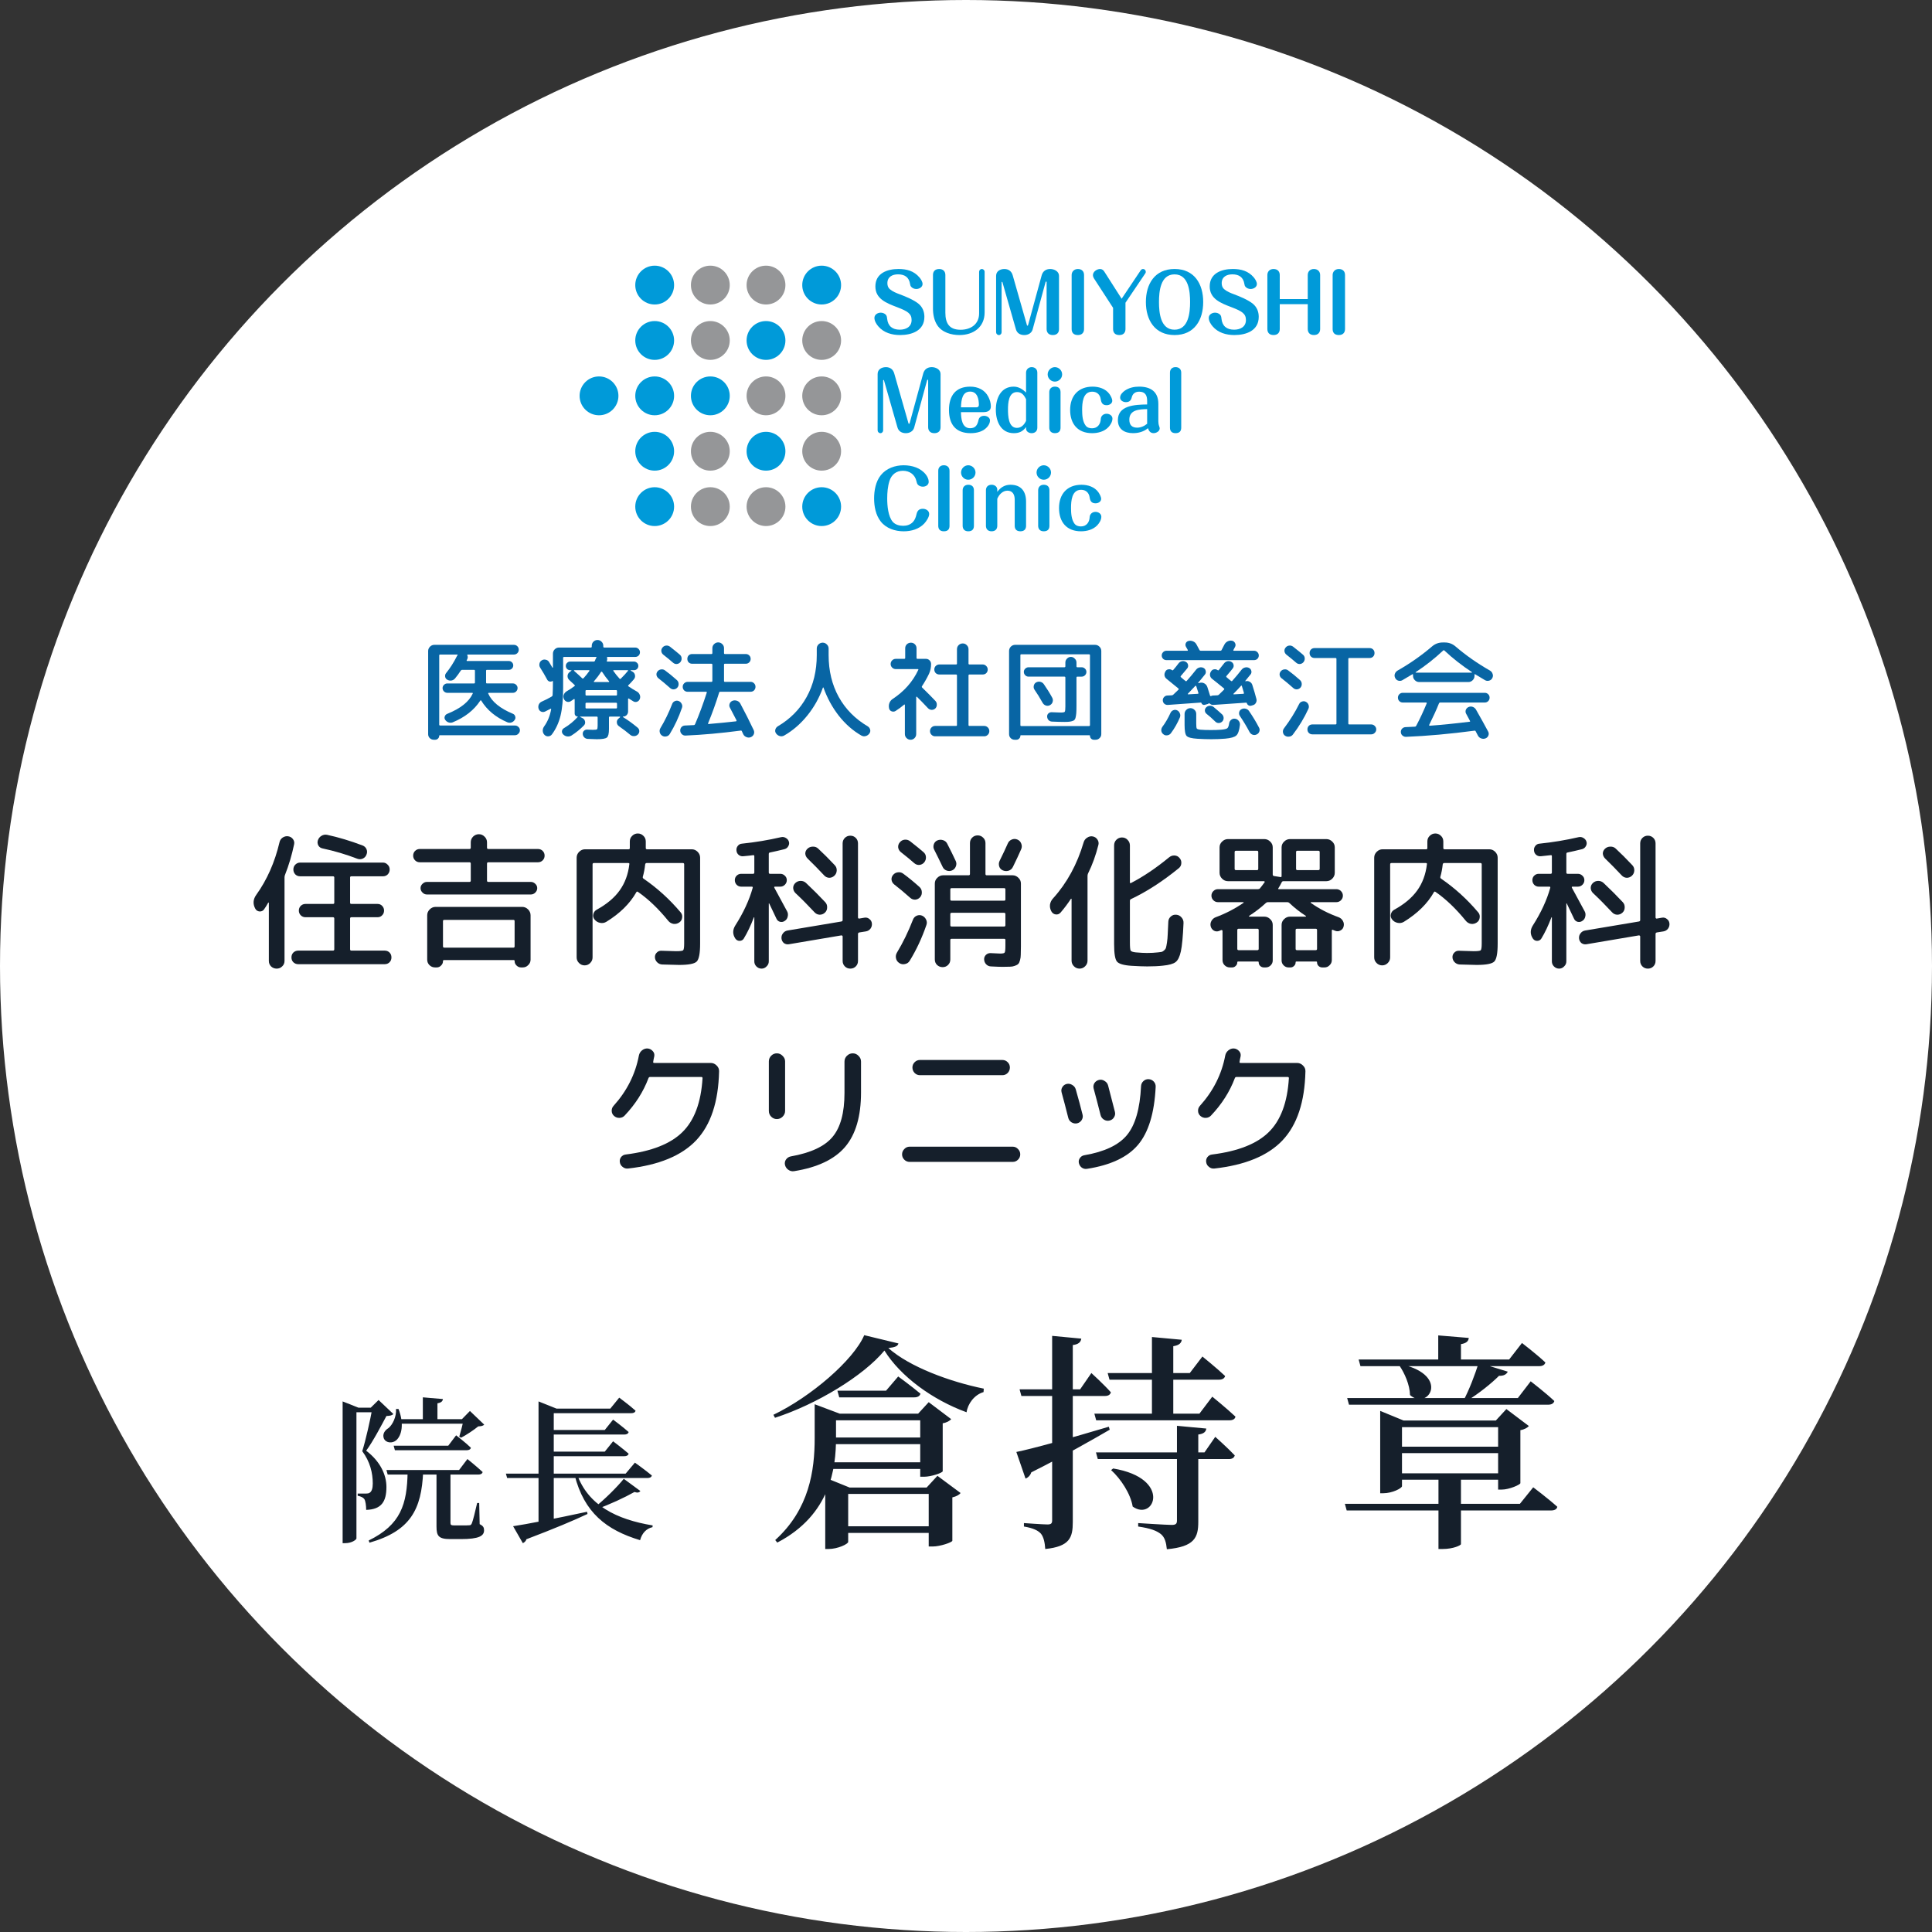 <?xml version="1.0" encoding="UTF-8"?><svg id="_レイヤー_1" xmlns="http://www.w3.org/2000/svg" width="160" height="160" xmlns:xlink="http://www.w3.org/1999/xlink" viewBox="0 0 160 160"><rect x="0" y="0" width="160" height="160" fill="#333333" stroke="none"/><defs><clipPath id="clippath"><rect x="48" y="22" width="63.389" height="22" fill="none" stroke-width="0"/></clipPath></defs><circle cx="80" cy="80" r="80" fill="#fff" stroke-width="0"/><g clip-path="url(#clippath)"><path d="M76.144,22.973c.126.152.259.364.259.549,0,.265-.285.411-.517.411-.159,0-.317-.06-.423-.179-.06-.067-.08-.139-.093-.226-.087-.57-.444-.808-1-.808-.47,0-.881.205-.881.735,0,.185.053.364.198.49.239.205.55.325.834.431.484.179,1.159.463,1.543.775.331.272.49.655.49,1.086,0,1.152-1.04,1.51-2.019,1.51-.675,0-1.344-.192-1.794-.715-.166-.192-.325-.45-.325-.708,0-.272.272-.431.523-.431.145,0,.298.053.41.159.093.092.106.219.12.344.066.616.443.907,1.046.907.51,0,.98-.232.98-.801,0-.523-.325-.728-1.192-1.06-.908-.344-1.808-.695-1.808-1.722,0-1.093.98-1.443,1.914-1.443.682,0,1.278.159,1.734.696h0Z" fill="#009ad9" stroke-width="0"/><path d="M78.291,25.899c0,.874.325,1.411,1.259,1.411.841,0,1.536-.457,1.536-1.358v-3.443c0-.126.099-.232.225-.232.125,0,.231.106.231.232v3.364c0,1.225-.933,1.874-2.085,1.874-.682,0-1.45-.219-1.841-.821-.258-.397-.351-.894-.351-1.364v-2.788c0-.272.145-.496.517-.496.311,0,.509.185.509.496v3.126h0Z" fill="#009ad9" stroke-width="0"/><path d="M85.034,26.886c.013.053.019.086.059.086.033,0,.047-.046.06-.093l1.113-4.072c.093-.344.351-.53.708-.53.331,0,.729.192.729.569v4.404c0,.272-.139.497-.517.497-.357,0-.51-.226-.51-.497v-3.873c0-.027-.007-.06-.039-.06-.033,0-.047.039-.053.066l-1.066,3.901c-.086.311-.384.464-.689.464-.337,0-.602-.152-.695-.477l-1.113-3.887c-.006-.02-.019-.046-.039-.046s-.033.014-.033.053v4.125c0,.126-.099.232-.225.232-.125,0-.231-.106-.231-.232v-4.669c0-.39.337-.569.688-.569s.597.192.689.53l1.166,4.079h-.002Z" fill="#009ad9" stroke-width="0"/><path d="M89.776,27.25c0,.285-.165.497-.51.497-.384,0-.517-.226-.517-.497v-4.476c0-.258.186-.496.517-.496.311,0,.51.185.51.496v4.476h0Z" fill="#009ad9" stroke-width="0"/><path d="M90.625,23.099c-.06-.092-.113-.205-.113-.318,0-.285.331-.503.589-.503.166,0,.279.092.364.232l1.424,2.231,1.576-2.351c.046-.067.113-.113.199-.113.126,0,.225.106.225.232,0,.039-.007.079-.033.119l-1.649,2.443v2.179c0,.258-.132.497-.51.497s-.516-.226-.516-.497v-1.755l-1.556-2.397h0Z" fill="#009ad9" stroke-width="0"/><path d="M99.644,25.012c0,1.503-.741,2.735-2.37,2.735s-2.377-1.232-2.377-2.735.742-2.735,2.377-2.735,2.37,1.232,2.37,2.735ZM97.267,22.722c-1.165,0-1.285,1.417-1.285,2.291s.12,2.291,1.285,2.291,1.291-1.41,1.291-2.291-.119-2.291-1.291-2.291Z" fill="#009ad9" stroke-width="0"/><path d="M103.831,22.973c.126.152.258.364.258.549,0,.265-.285.411-.516.411-.159,0-.318-.06-.424-.179-.06-.067-.08-.139-.093-.226-.086-.57-.443-.808-.999-.808-.47,0-.881.205-.881.735,0,.185.053.364.199.49.238.205.549.325.834.431.484.179,1.159.463,1.543.775.331.272.491.655.491,1.086,0,1.152-1.04,1.51-2.02,1.51-.675,0-1.344-.192-1.794-.715-.166-.192-.325-.45-.325-.708,0-.272.272-.431.523-.431.145,0,.298.053.411.159.093.092.106.219.119.344.066.616.443.907,1.046.907.51,0,.98-.232.98-.801,0-.523-.324-.728-1.192-1.06-.907-.344-1.808-.695-1.808-1.722,0-1.093.98-1.443,1.914-1.443.682,0,1.278.159,1.735.696h-.001Z" fill="#009ad9" stroke-width="0"/><path d="M108.302,24.767v-1.993c0-.272.179-.496.51-.496s.517.225.517.496v4.476c0,.272-.159.496-.517.496s-.51-.225-.51-.496v-2.059h-2.318v2.059c0,.272-.152.496-.516.496s-.51-.219-.51-.496v-4.476c0-.272.179-.496.51-.496.357,0,.516.225.516.496v1.993h2.318Z" fill="#009ad9" stroke-width="0"/><path d="M111.389,27.25c0,.285-.165.497-.51.497-.384,0-.516-.226-.516-.497v-4.476c0-.258.185-.496.516-.496.311,0,.51.185.51.496v4.476h0Z" fill="#009ad9" stroke-width="0"/><path d="M75.224,35.013c.014.053.02.086.06.086.033,0,.046-.046.06-.093l1.112-4.072c.093-.344.351-.53.709-.53.331,0,.728.192.728.569v4.404c0,.272-.14.497-.517.497-.357,0-.51-.226-.51-.497v-3.874c0-.026-.006-.06-.039-.06s-.046.039-.053.066l-1.066,3.901c-.086.311-.384.464-.689.464-.337,0-.602-.152-.695-.477l-1.113-3.887c-.007-.02-.02-.046-.039-.046-.02,0-.034.014-.034.053v4.125c0,.126-.099.232-.225.232s-.232-.106-.232-.232v-4.668c0-.39.338-.569.689-.569s.596.192.689.53l1.165,4.079h0Z" fill="#009ad9" stroke-width="0"/><path d="M80.344,35.463c.444,0,.603-.265.689-.669.053-.245.225-.357.47-.357.225,0,.484.139.484.384,0,.179-.087.351-.193.49-.337.431-.893.563-1.41.563-1.238,0-1.794-.735-1.794-1.92s.556-1.934,1.761-1.934c.629,0,1.199.258,1.496.835.126.245.212.523.212.801,0,.384-.305.477-.629.477h-1.848c.014.516.073,1.331.762,1.331v-.002ZM80.86,33.734c.133,0,.206-.073.206-.198,0-.483-.119-1.106-.722-1.106-.642,0-.735.649-.761,1.304h1.278,0Z" fill="#009ad9" stroke-width="0"/><path d="M84.974,30.861c0-.245.185-.457.463-.457s.47.179.47.457v4.556c0,.304-.212.457-.47.457-.218,0-.463-.132-.463-.378v-.132c-.265.364-.563.51-1.013.51-1.093,0-1.49-1-1.49-1.94s.411-1.914,1.476-1.914c.411,0,.742.212,1.026.49v-1.649h0ZM84.219,32.47c-.695,0-.742.92-.742,1.43s.027,1.536.736,1.536c.377,0,.609-.265.761-.583v-1.788c-.159-.331-.351-.596-.755-.596Z" fill="#009ad9" stroke-width="0"/><path d="M87.962,31.007c0,.325-.272.596-.602.596s-.597-.272-.597-.596.272-.603.597-.603.602.272.602.603ZM87.83,35.416c0,.251-.113.457-.47.457-.318,0-.464-.199-.464-.457v-2.94c0-.258.166-.457.464-.457s.47.159.47.457v2.94Z" fill="#009ad9" stroke-width="0"/><path d="M92.127,34.669c0,.258-.159.517-.331.702-.344.364-.86.503-1.351.503-1.198,0-1.821-.775-1.821-1.927s.669-1.927,1.861-1.927c.523,0,1.079.172,1.397.616.106.152.232.391.232.549,0,.238-.245.371-.456.371-.272,0-.444-.106-.497-.483-.053-.384-.305-.636-.708-.636-.782,0-.835.934-.835,1.517,0,.417.033.947.285,1.284.126.172.324.232.536.232.457,0,.702-.344.722-.768.013-.251.212-.437.484-.437.231,0,.483.146.483.404h0Z" fill="#009ad9" stroke-width="0"/><path d="M95.002,33.212c0-.463-.152-.775-.662-.775-.324,0-.543.166-.616.477-.073.311-.258.39-.49.39-.212,0-.47-.132-.47-.378s.212-.45.39-.576c.345-.238.762-.331,1.179-.331.953,0,1.596.411,1.596,1.43v1.437c0,.139.019.272.066.404.04.113.047.152.047.185,0,.245-.292.397-.504.397-.271,0-.397-.185-.47-.411-.344.291-.788.411-1.238.411-.695,0-1.252-.318-1.252-1.079,0-1.205,1.365-1.284,2.424-1.298v-.285ZM95.002,33.881c-.629.013-1.476.039-1.476.874,0,.424.205.662.648.662.299,0,.603-.132.828-.325v-1.212Z" fill="#009ad9" stroke-width="0"/><path d="M97.824,35.416c0,.258-.113.457-.47.457-.337,0-.463-.199-.463-.457v-4.556c0-.298.199-.457.463-.457.285,0,.47.173.47.457v4.556Z" fill="#009ad9" stroke-width="0"/><path d="M76.952,42.563c0,.258-.238.609-.41.795-.438.464-1.079.643-1.702.643-.709,0-1.45-.238-1.901-.814-.417-.53-.549-1.252-.549-1.907s.132-1.397.549-1.92c.457-.576,1.186-.828,1.894-.828s1.411.219,1.841.768c.132.173.238.384.238.602,0,.258-.245.403-.484.403-.158,0-.33-.06-.43-.185-.046-.06-.08-.166-.099-.258-.119-.556-.563-.874-1.12-.874s-.953.318-1.119.848c-.146.47-.185.966-.185,1.457,0,.576.072,1.477.463,1.927.212.238.556.325.861.325s.596-.093.808-.318c.159-.173.239-.397.292-.629.066-.298.205-.463.529-.463.246,0,.523.152.523.431h.001Z" fill="#009ad9" stroke-width="0"/><path d="M78.635,43.543c0,.258-.112.457-.47.457-.337,0-.463-.199-.463-.457v-4.556c0-.298.199-.457.463-.457.285,0,.47.173.47.457v4.556Z" fill="#009ad9" stroke-width="0"/><path d="M80.788,39.133c0,.325-.271.596-.602.596s-.596-.272-.596-.596.271-.602.596-.602.602.272.602.602ZM80.656,43.543c0,.251-.113.457-.47.457-.318,0-.463-.199-.463-.457v-2.94c0-.258.165-.457.463-.457s.47.159.47.457v2.94Z" fill="#009ad9" stroke-width="0"/><path d="M83.689,40.146c.881,0,1.285.556,1.285,1.39v2.006c0,.258-.126.457-.47.457s-.47-.199-.47-.457v-2.172c0-.397-.166-.735-.602-.735-.398,0-.703.331-.841.675v2.232c0,.285-.173.457-.47.457s-.47-.173-.47-.457v-2.947c0-.258.165-.45.47-.45.245,0,.47.152.47.411v.179c.278-.378.629-.59,1.099-.59h0Z" fill="#009ad9" stroke-width="0"/><path d="M87.041,39.133c0,.325-.271.596-.602.596s-.596-.272-.596-.596.271-.602.596-.602.602.272.602.602ZM86.909,43.543c0,.251-.113.457-.47.457-.318,0-.463-.199-.463-.457v-2.94c0-.258.165-.457.463-.457s.47.159.47.457v2.94Z" fill="#009ad9" stroke-width="0"/><path d="M91.207,42.795c0,.258-.159.517-.331.702-.345.364-.861.503-1.351.503-1.199,0-1.821-.775-1.821-1.927s.668-1.927,1.861-1.927c.523,0,1.079.172,1.397.616.106.152.232.39.232.549,0,.238-.245.371-.457.371-.271,0-.443-.106-.496-.483-.053-.384-.305-.636-.709-.636-.781,0-.834.934-.834,1.517,0,.417.032.947.284,1.284.127.172.325.232.537.232.457,0,.702-.344.722-.768.013-.251.212-.437.483-.437.232,0,.484.146.484.404h0Z" fill="#009ad9" stroke-width="0"/><path d="M68.047,25.217c.888,0,1.608-.72,1.608-1.608s-.72-1.608-1.608-1.608-1.608.72-1.608,1.608.72,1.608,1.608,1.608Z" fill="#009ad9" stroke-width="0"/><path d="M68.047,29.804c.888,0,1.608-.72,1.608-1.608s-.72-1.608-1.608-1.608-1.608.72-1.608,1.608.72,1.608,1.608,1.608Z" fill="#959698" stroke-width="0"/><path d="M68.047,34.391c.888,0,1.608-.72,1.608-1.608s-.72-1.608-1.608-1.608-1.608.72-1.608,1.608.72,1.608,1.608,1.608Z" fill="#959698" stroke-width="0"/><path d="M68.047,38.977c.888,0,1.608-.72,1.608-1.608s-.72-1.608-1.608-1.608-1.608.72-1.608,1.608.72,1.608,1.608,1.608Z" fill="#959698" stroke-width="0"/><path d="M68.047,43.565c.888,0,1.608-.72,1.608-1.608s-.72-1.608-1.608-1.608-1.608.72-1.608,1.608.72,1.608,1.608,1.608Z" fill="#009ad9" stroke-width="0"/><path d="M63.437,25.217c.888,0,1.608-.72,1.608-1.608s-.72-1.608-1.608-1.608-1.608.72-1.608,1.608.72,1.608,1.608,1.608Z" fill="#959698" stroke-width="0"/><path d="M63.437,29.804c.888,0,1.608-.72,1.608-1.608s-.72-1.608-1.608-1.608-1.608.72-1.608,1.608.72,1.608,1.608,1.608Z" fill="#009ad9" stroke-width="0"/><path d="M63.437,34.391c.888,0,1.608-.72,1.608-1.608s-.72-1.608-1.608-1.608-1.608.72-1.608,1.608.72,1.608,1.608,1.608Z" fill="#959698" stroke-width="0"/><path d="M63.437,38.977c.888,0,1.608-.72,1.608-1.608s-.72-1.608-1.608-1.608-1.608.72-1.608,1.608.72,1.608,1.608,1.608Z" fill="#009ad9" stroke-width="0"/><path d="M63.437,43.565c.888,0,1.608-.72,1.608-1.608s-.72-1.608-1.608-1.608-1.608.72-1.608,1.608.72,1.608,1.608,1.608Z" fill="#959698" stroke-width="0"/><path d="M58.827,25.217c.888,0,1.608-.72,1.608-1.608s-.72-1.608-1.608-1.608-1.608.72-1.608,1.608.72,1.608,1.608,1.608Z" fill="#959698" stroke-width="0"/><path d="M58.827,29.804c.888,0,1.608-.72,1.608-1.608s-.72-1.608-1.608-1.608-1.608.72-1.608,1.608.72,1.608,1.608,1.608Z" fill="#959698" stroke-width="0"/><path d="M58.827,34.391c.888,0,1.608-.72,1.608-1.608s-.72-1.608-1.608-1.608-1.608.72-1.608,1.608.72,1.608,1.608,1.608Z" fill="#009ad9" stroke-width="0"/><path d="M58.827,38.977c.888,0,1.608-.72,1.608-1.608s-.72-1.608-1.608-1.608-1.608.72-1.608,1.608.72,1.608,1.608,1.608Z" fill="#959698" stroke-width="0"/><path d="M58.827,43.565c.888,0,1.608-.72,1.608-1.608s-.72-1.608-1.608-1.608-1.608.72-1.608,1.608.72,1.608,1.608,1.608Z" fill="#959698" stroke-width="0"/><path d="M54.218,25.217c.888,0,1.608-.72,1.608-1.608s-.72-1.608-1.608-1.608-1.608.72-1.608,1.608.72,1.608,1.608,1.608Z" fill="#009ad9" stroke-width="0"/><path d="M54.218,29.804c.888,0,1.608-.72,1.608-1.608s-.72-1.608-1.608-1.608-1.608.72-1.608,1.608.72,1.608,1.608,1.608Z" fill="#009ad9" stroke-width="0"/><path d="M54.218,34.391c.888,0,1.608-.72,1.608-1.608s-.72-1.608-1.608-1.608-1.608.72-1.608,1.608.72,1.608,1.608,1.608Z" fill="#009ad9" stroke-width="0"/><path d="M54.218,38.977c.888,0,1.608-.72,1.608-1.608s-.72-1.608-1.608-1.608-1.608.72-1.608,1.608.72,1.608,1.608,1.608Z" fill="#009ad9" stroke-width="0"/><path d="M54.218,43.565c.888,0,1.608-.72,1.608-1.608s-.72-1.608-1.608-1.608-1.608.72-1.608,1.608.72,1.608,1.608,1.608Z" fill="#009ad9" stroke-width="0"/><path d="M49.608,34.391c.888,0,1.608-.72,1.608-1.608s-.72-1.608-1.608-1.608-1.608.72-1.608,1.608.72,1.608,1.608,1.608Z" fill="#009ad9" stroke-width="0"/></g><path d="M119.165,58.261c-.191.482-.459,1.072-.804,1.769-.012.012-.012.027,0,.045.012.018.027.027.045.027.988-.072,2.084-.182,3.287-.33.053,0,.068-.024.044-.071-.023-.042-.071-.131-.142-.268-.072-.137-.128-.241-.17-.313-.06-.101-.072-.209-.036-.322.042-.113.116-.193.223-.241.12-.054.236-.059.349-.018.119.042.211.119.277.232.417.732.75,1.334,1,1.804.06.107.069.217.027.33-.042.113-.119.193-.232.241-.113.048-.233.051-.358.009s-.217-.119-.277-.232c-.083-.155-.145-.274-.187-.357-.024-.048-.06-.065-.107-.054-2.019.268-3.904.438-5.654.509-.114.006-.215-.03-.304-.107-.084-.071-.128-.164-.134-.277-.006-.113.027-.208.098-.286.078-.083.173-.128.286-.134.345-.012.604-.024.777-.036.048,0,.086-.027.116-.08.322-.613.611-1.233.867-1.858.006-.018.003-.033-.009-.045-.012-.012-.027-.018-.045-.018h-1.929c-.113,0-.209-.039-.286-.116-.078-.077-.116-.173-.116-.286s.038-.208.116-.286c.077-.077.173-.116.286-.116h6.788c.113,0,.209.039.286.116.077.077.116.173.116.286s-.039.208-.116.286c-.077.077-.173.116-.286.116h-3.698c-.041,0-.074.027-.098.08ZM116.137,56.332c-.107.06-.22.071-.339.036-.114-.036-.197-.107-.251-.214-.059-.113-.071-.226-.035-.339.041-.119.116-.211.223-.277,1.036-.59,1.989-1.257,2.858-2.001.256-.22.551-.33.885-.33h.178c.334,0,.629.11.885.33.851.732,1.804,1.399,2.858,2.001.107.065.179.158.214.277.042.113.033.226-.027.339-.053.107-.139.179-.259.214-.119.036-.232.024-.339-.036-.369-.214-.643-.378-.822-.491-.035-.024-.053-.012-.053.036v.098c0,.137-.051.256-.152.357-.101.101-.221.152-.357.152h-4.074c-.137,0-.256-.051-.357-.152-.101-.101-.152-.22-.152-.357v-.098c0-.048-.024-.057-.071-.027-.131.083-.402.244-.813.482ZM117.245,55.662c-.006.006-.009.015-.009.027,0,.012.006.018.017.018h4.627c.012,0,.018-.006.018-.018.006-.012.006-.021,0-.027-.833-.548-1.593-1.143-2.277-1.786-.036-.036-.072-.036-.108,0-.696.655-1.453,1.251-2.268,1.786Z" fill="#0865a4" stroke-width="0"/><path d="M106.534,54.215c-.089-.072-.142-.164-.16-.277-.012-.119.021-.223.098-.313.077-.095.176-.149.295-.161.119-.012.226.018.321.089.387.304.658.524.813.661.095.077.146.179.152.304.006.119-.03.226-.107.322-.078.089-.176.14-.295.152-.113.006-.214-.03-.304-.107-.208-.185-.479-.408-.813-.67ZM106.133,56.171c-.09-.072-.143-.164-.161-.277-.012-.113.021-.214.098-.304.077-.089.173-.14.286-.152.119-.018.226.009.321.08.31.226.635.491.974.795.095.083.146.185.152.304.012.119-.021.226-.098.321-.078.089-.176.14-.295.152-.113.006-.215-.03-.304-.107-.375-.333-.7-.604-.973-.813ZM107.588,58.306c.048-.101.126-.17.233-.205.113-.042.22-.036.321.018.107.054.182.137.224.25.041.113.038.223-.009.331-.34.744-.769,1.456-1.287,2.135-.077.101-.181.158-.312.17-.125.018-.238-.009-.34-.08-.095-.065-.151-.158-.169-.277-.018-.119.009-.226.08-.322.506-.673.926-1.346,1.259-2.019ZM113.555,59.994c.119,0,.218.042.295.125.083.077.125.173.125.286s-.042.208-.125.286c-.077.083-.176.125-.295.125h-4.868c-.119,0-.217-.039-.295-.116-.077-.077-.116-.176-.116-.295s.039-.217.116-.295c.078-.077.176-.116.295-.116h1.912c.053,0,.08-.027.08-.08v-5.341c0-.054-.027-.08-.08-.08h-1.733c-.119,0-.218-.039-.295-.116s-.116-.176-.116-.295.039-.217.116-.295c.077-.077.176-.116.295-.116h4.555c.119,0,.218.039.295.116.077.077.116.176.116.295s-.039.217-.116.295-.176.116-.295.116h-1.688c-.048,0-.071.027-.071.08v5.341c0,.054.023.08.071.08h1.822Z" fill="#0865a4" stroke-width="0"/><path d="M98.326,53.894c.017,0,.029-.006.035-.018.012-.018.015-.033.009-.045-.03-.06-.08-.149-.152-.268-.053-.095-.059-.194-.017-.295.047-.101.125-.164.232-.188.131-.03.256-.018.375.036.119.048.211.131.277.25.077.137.161.292.25.465.024.042.059.062.107.062h1.617c.053,0,.089-.021.107-.062.107-.202.185-.351.232-.447.06-.119.149-.208.268-.268.119-.06.241-.077.366-.054.114.024.197.089.251.196.053.107.053.211,0,.313-.06.107-.105.191-.134.25-.024.048-.009.071.044.071h1.662c.107,0,.199.039.277.116.077.077.116.17.116.277s-.039.2-.116.277c-.078.072-.17.107-.277.107h-7.253c-.108,0-.2-.036-.277-.107-.078-.077-.116-.17-.116-.277s.038-.199.116-.277c.077-.077.169-.116.277-.116h1.724ZM96.709,58.378c-.107.006-.203-.027-.286-.098-.077-.072-.119-.161-.125-.268-.006-.107.027-.199.098-.277.072-.083.161-.128.268-.134l.375-.018c.048,0,.093-.021.134-.062.238-.226.381-.363.429-.411.024-.03.018-.062-.018-.098-.518-.429-.839-.691-.965-.786-.095-.071-.154-.164-.178-.277-.018-.119.006-.229.071-.331l.009-.027c.06-.095.143-.149.25-.161.108-.018.206.006.295.071.036.024.066.021.089-.009.161-.185.31-.369.447-.554.071-.095.164-.155.277-.179.119-.024.229-.006.33.054.096.054.155.134.179.241s.003.205-.062.295c-.072.095-.248.304-.527.625-.036.048-.036.083,0,.107.047.042.113.098.196.17.089.065.149.113.179.143.041.036.08.03.116-.018.256-.286.512-.592.768-.92.077-.095.173-.155.286-.179.119-.03.232-.015.339.045.096.054.152.137.17.25.024.107.003.202-.063.286-.256.322-.443.548-.562.679-.006.018,0,.03.018.036l.089-.018c.137-.042.268-.03.393.036.125.065.211.167.259.304.036.107.11.342.223.706.012.048.045.06.099.036.059-.024.104-.036.134-.036l.375-.018c.047,0,.092-.021.134-.062.19-.179.33-.316.419-.411.03-.03.027-.062-.008-.098-.417-.345-.742-.607-.974-.786-.095-.071-.155-.164-.179-.277-.018-.119.006-.229.072-.331l.018-.027c.059-.095.143-.149.25-.161.107-.018.205.006.294.071.036.024.066.021.09-.009.101-.119.247-.304.437-.554.072-.095.164-.155.277-.179.119-.024.23-.006.331.054.095.054.155.134.179.241.023.107.002.205-.063.295-.107.143-.28.351-.518.625-.036.048-.036.083,0,.107.048.042.113.098.196.17.09.065.149.113.179.143.042.03.077.024.107-.018.256-.286.512-.592.768-.92.078-.095.173-.155.286-.179.119-.03.233-.015.34.045.095.054.155.134.178.241.024.107.003.202-.062.286-.191.238-.337.417-.438.536-.006.006-.006.015,0,.027.006.006.012.009.018.009.119-.036.232-.024.339.036.114.06.188.149.224.268.137.429.25.816.339,1.161.03.113.015.22-.044.322-.054.101-.14.167-.26.197l-.125.036c-.077.024-.151.015-.223-.027-.071-.042-.119-.104-.143-.188-.006-.024-.024-.036-.053-.036l-2.716.188c-.113.006-.211-.03-.295-.107-.029-.03-.065-.033-.107-.009-.036.03-.074.048-.116.054l-.196.054c-.06.018-.117.012-.17-.018-.054-.03-.089-.074-.107-.134-.012-.024-.024-.036-.036-.036l-2.751.197ZM102.158,57.449c-.012.006-.015.018-.009.036.006.012.014.018.026.018l.786-.045c.048,0,.066-.027.054-.08-.024-.077-.057-.188-.098-.331-.042-.143-.066-.22-.072-.232-.012-.048-.035-.054-.071-.018-.173.197-.378.414-.616.652ZM98.379,57.449c-.012.006-.015.018-.009.036.006.012.015.018.027.018l.795-.045c.048,0,.065-.027.054-.08-.102-.316-.161-.5-.179-.554-.006-.018-.018-.027-.036-.027-.018-.006-.033-.003-.044.009-.131.143-.334.357-.608.643ZM96.959,60.736c-.078.095-.179.149-.304.161-.119.018-.226-.015-.321-.098-.096-.077-.149-.176-.161-.295-.006-.119.027-.226.098-.322.238-.316.462-.7.67-1.152.048-.101.125-.173.232-.214.107-.042.212-.039.313.009.107.054.182.137.223.25.048.107.051.217.009.33-.202.482-.455.926-.759,1.331ZM99.174,61.182c-.482-.03-.783-.107-.902-.232-.113-.119-.17-.423-.17-.911v-.911c0-.137.048-.25.143-.339.095-.095.209-.143.34-.143s.244.048.339.143c.095.089.143.202.143.339v.786c0,.232.015.372.045.42.035.048.14.08.312.098.215.018.497.027.849.027.327,0,.61-.009.848-.027.268-.024.438-.063.51-.116.077-.054.131-.19.16-.411.018-.119.075-.217.17-.295.095-.077.202-.107.322-.089.125.018.226.077.303.179.078.095.11.208.099.339-.054.459-.155.75-.304.875-.143.131-.45.217-.92.259-.357.03-.739.045-1.144.045-.357,0-.738-.012-1.143-.036ZM99.889,58.583c.083-.083.184-.128.303-.134.12-.006.227.03.322.107.292.244.527.45.706.616.077.083.116.182.116.295s-.039.208-.116.286c-.078.077-.173.119-.286.125-.113,0-.209-.039-.286-.116-.274-.268-.515-.482-.724-.643-.083-.065-.131-.152-.142-.259-.006-.107.029-.2.107-.277ZM103.435,58.878c.309.447.586.905.831,1.376.059.107.068.217.026.33-.041.113-.116.194-.223.241-.113.054-.226.06-.339.018-.108-.042-.191-.116-.25-.223-.239-.452-.504-.893-.795-1.322-.066-.095-.087-.199-.063-.313.024-.113.086-.196.188-.25.107-.06.22-.074.339-.045.119.024.214.086.286.188Z" fill="#0865a4" stroke-width="0"/><path d="M84.031,61.263c-.131,0-.241-.045-.33-.134-.09-.089-.134-.199-.134-.33v-6.887c0-.137.047-.256.142-.357.102-.101.221-.152.358-.152h6.628c.136,0,.256.051.357.152.101.101.152.22.152.357v6.887c0,.131-.048.241-.143.33-.09.089-.2.134-.331.134h-.143c-.089,0-.166-.033-.232-.098-.059-.066-.089-.143-.089-.232,0-.03-.018-.045-.054-.045h-5.663c-.03,0-.045.015-.045.045,0,.089-.032.167-.098.232-.065.065-.143.098-.232.098h-.143ZM84.504,54.26v5.788c0,.054.024.08.072.08h5.609c.054,0,.081-.027.081-.08v-5.788c0-.048-.027-.072-.081-.072h-5.609c-.048,0-.072.024-.072.072ZM85.183,56.037c-.107,0-.199-.039-.277-.116-.077-.077-.116-.17-.116-.277s.039-.197.116-.268c.078-.077.17-.116.277-.116h2.966c.053,0,.08-.027.08-.08v-.313c0-.125.045-.232.134-.322.09-.095.197-.143.322-.143s.232.048.321.143c.096.089.143.197.143.322v.313c0,.054.024.08.072.08h.357c.107,0,.199.039.277.116.077.071.116.161.116.268s-.039.2-.116.277c-.078.077-.17.116-.277.116h-.357c-.048,0-.072.027-.072.08v2.34c0,.268-.006.473-.018.616-.012.137-.032.262-.062.375-.03.113-.087.19-.17.232-.083.036-.176.062-.277.08s-.253.027-.455.027c-.268,0-.617-.009-1.045-.027-.114-.006-.209-.048-.286-.125-.072-.077-.11-.173-.116-.286-.006-.107.029-.197.107-.268.077-.071.17-.104.277-.098.315.018.557.027.723.027.203,0,.319-.021.349-.062.035-.042.053-.185.053-.429v-2.403c0-.054-.027-.08-.08-.08h-2.966ZM86.961,58.395c-.107.06-.221.071-.34.036-.113-.036-.202-.107-.268-.214-.232-.417-.458-.783-.678-1.099-.066-.095-.087-.202-.063-.322.024-.125.086-.217.188-.277.113-.065.232-.083.357-.054.125.03.223.098.295.205.262.375.491.744.687,1.108.06.113.072.229.036.348-.03.113-.101.202-.214.268Z" fill="#0865a4" stroke-width="0"/><path d="M81.512,60.119c.113,0,.211.042.295.125.083.083.125.185.125.304s-.042.22-.125.304c-.084.083-.182.125-.295.125h-4.073c-.113,0-.211-.042-.295-.125-.083-.083-.125-.185-.125-.304s.042-.22.125-.304c.084-.083.182-.125.295-.125h1.733c.053,0,.08-.024.08-.071v-4.109c0-.054-.027-.08-.08-.08h-1.385c-.113,0-.211-.039-.294-.116-.078-.083-.117-.182-.117-.295,0-.119.039-.217.117-.295.083-.083.181-.125.294-.125h1.385c.053,0,.08-.024.08-.071v-1.188c0-.137.045-.25.134-.339.095-.095.212-.143.349-.143.131,0,.241.048.33.143.095.089.143.202.143.339v1.188c0,.048.027.071.08.071h1.099c.113,0,.208.042.286.125.083.077.125.176.125.295,0,.113-.039.211-.116.295-.078.077-.176.116-.295.116h-1.099c-.053,0-.08.027-.08.08v4.109c0,.048.027.071.08.071h1.224ZM76.939,55.796c-.161.339-.355.682-.581,1.027-.03.042-.024.083.018.125.435.423.801.792,1.099,1.108.077.089.113.194.107.313,0,.119-.042.22-.125.304-.084.077-.185.116-.304.116-.113-.006-.211-.051-.295-.134-.381-.405-.687-.721-.92-.947-.012-.012-.026-.015-.044-.009-.012.006-.018.015-.018.027v3.064c0,.131-.045.241-.134.331-.09.095-.2.143-.331.143s-.244-.048-.339-.143c-.089-.089-.134-.199-.134-.331v-2.412c0-.012-.006-.021-.018-.027-.012-.012-.024-.012-.036,0-.226.191-.464.366-.714.527-.107.065-.221.075-.34.027-.113-.048-.181-.134-.205-.259v-.009c-.03-.149-.018-.292.036-.429.059-.143.151-.253.276-.33.953-.631,1.656-1.429,2.108-2.394.024-.048.009-.072-.044-.072h-1.813c-.12,0-.221-.042-.304-.125-.083-.083-.125-.182-.125-.295,0-.119.042-.22.125-.304.083-.083.184-.125.304-.125h.696c.054,0,.081-.027.081-.08v-.795c0-.131.044-.241.134-.33.095-.089.208-.134.339-.134s.241.045.331.134c.089.089.134.199.134.33v.795c0,.054.026.08.08.08h.706c.113,0,.211.042.294.125.084.083.125.185.125.304,0,.292-.056.56-.169.804Z" fill="#0865a4" stroke-width="0"/><path d="M64.272,60.744c-.071-.101-.092-.208-.062-.322.03-.113.095-.202.197-.268,1.042-.613,1.84-1.423,2.394-2.43.56-1.012.84-2.171.84-3.475v-.536c0-.137.048-.253.143-.348.101-.095.217-.143.348-.143s.244.048.339.143c.101.095.152.211.152.348v.536c0,1.304.28,2.462.84,3.475.56,1.006,1.361,1.816,2.403,2.43.101.065.167.155.196.268.03.113.009.22-.062.322-.078.107-.179.179-.304.214-.125.036-.247.021-.366-.045-.703-.405-1.325-.953-1.867-1.643-.542-.697-.965-1.474-1.268-2.331-.012-.018-.027-.015-.045.009-.304.852-.736,1.623-1.295,2.313-.56.691-1.197,1.242-1.911,1.652-.119.066-.241.08-.366.045-.125-.036-.226-.107-.304-.214Z" fill="#0865a4" stroke-width="0"/><path d="M54.929,54.215c-.089-.071-.143-.164-.161-.277-.012-.119.021-.223.098-.313.077-.095.176-.149.295-.161.119-.012.226.018.322.089.387.304.658.524.813.661.095.077.146.179.152.304.006.119-.03.226-.107.322-.077.089-.176.14-.295.152-.113.006-.214-.03-.304-.107-.208-.185-.479-.408-.813-.67ZM54.527,56.171c-.089-.072-.143-.164-.161-.277-.012-.113.021-.214.098-.304.077-.089.173-.14.286-.152.119-.018.226.009.322.08.31.226.634.491.974.795.095.083.146.185.152.304.012.119-.021.226-.098.322-.077.089-.176.14-.295.152-.113.006-.214-.03-.304-.107-.375-.333-.7-.604-.974-.813ZM55.662,58.306c.042-.113.116-.193.223-.241.107-.048.214-.051.322-.009.113.048.196.128.25.241.054.107.06.217.018.33-.268.78-.604,1.501-1.009,2.162-.065.107-.161.173-.286.197-.125.03-.241.009-.348-.062-.107-.072-.173-.17-.197-.295-.024-.119-.003-.232.063-.339.363-.601.685-1.262.965-1.983ZM62.156,56.466c.119,0,.217.042.295.125.077.077.116.173.116.286s-.039.211-.116.295c-.077.077-.176.116-.295.116h-2.501c-.06,0-.092.021-.098.063-.262.852-.566,1.697-.911,2.537-.024.048-.012.072.036.072.846-.072,1.602-.146,2.269-.223.018,0,.03-.009.036-.027.012-.018.015-.036.009-.054-.167-.327-.348-.676-.545-1.045-.06-.107-.068-.217-.027-.33.042-.113.119-.194.232-.241.119-.048.241-.051.366-.009.131.042.226.119.286.232.399.744.768,1.477,1.108,2.197.054.119.056.235.009.348-.048.113-.131.193-.25.241-.119.048-.241.045-.366-.009-.119-.048-.206-.128-.259-.241-.024-.048-.06-.125-.107-.232-.018-.054-.054-.074-.107-.062-1.626.214-3.147.351-4.564.411-.119.006-.22-.033-.304-.116-.083-.077-.128-.173-.134-.286-.006-.113.027-.211.098-.295.077-.083.173-.128.286-.134.333-.012.581-.024.741-.036.048,0,.083-.027.107-.08.345-.81.667-1.679.965-2.608.012-.048-.006-.071-.054-.071h-1.527c-.113,0-.211-.039-.295-.116-.077-.083-.116-.182-.116-.295s.039-.208.116-.286c.083-.083.182-.125.295-.125h1.965c.054,0,.08-.027.08-.08v-1.34c0-.054-.027-.08-.08-.08h-1.599c-.113,0-.208-.039-.286-.116-.072-.077-.107-.173-.107-.286s.036-.208.107-.286c.077-.077.173-.116.286-.116h1.599c.054,0,.08-.027.08-.08v-.402c0-.137.048-.25.143-.339.095-.095.208-.143.339-.143s.244.048.34.143c.095.089.143.202.143.339v.402c0,.054.024.08.071.08h1.733c.113,0,.208.039.286.116s.116.173.116.286-.039.208-.116.286c-.077.077-.173.116-.286.116h-1.733c-.048,0-.071.027-.071.08v1.34c0,.054.024.08.071.08h2.126Z" fill="#0865a4" stroke-width="0"/><path d="M45.131,58.931c-.107.048-.214.048-.322,0-.101-.048-.17-.128-.205-.241-.036-.119-.03-.235.018-.348.054-.113.137-.194.25-.241.298-.131.572-.271.822-.42.048-.03.071-.071.071-.125.018-.327.027-.706.027-1.134,0-.024-.015-.03-.045-.018-.077.042-.158.054-.241.036-.083-.024-.146-.075-.188-.152-.185-.345-.378-.676-.581-.992-.065-.101-.086-.211-.062-.33.024-.125.086-.217.188-.277.101-.065.211-.083.33-.054.125.024.217.086.277.188.03.042.122.197.277.465.006.006.015.009.027.009s.018-.006.018-.018v-1.143c0-.137.048-.256.143-.357.101-.101.22-.152.357-.152h2.635c.054,0,.08-.027.08-.08v-.062c0-.137.045-.25.134-.34.095-.095.208-.143.339-.143.137,0,.25.048.339.143.095.089.143.202.143.34v.062c0,.054.027.08.08.08h2.564c.107,0,.199.039.277.116.077.077.116.17.116.277s-.039.2-.116.277c-.077.072-.17.107-.277.107h-2.287c-.042,0-.057.027-.045.08.024.077.018.158-.018.241-.012.042.003.063.045.063h2.206c.095,0,.179.036.25.107.071.065.107.149.107.25s-.036.188-.107.259c-.072.066-.155.098-.25.098h-.268c-.012,0-.018.006-.018.018,0,.006.003.012.009.018l.143.08c.119.065.191.164.214.295.024.125-.006.238-.089.34-.167.197-.319.36-.456.491-.036.036-.033.068.009.098.214.149.447.292.697.429.107.059.185.149.232.268.048.113.051.226.009.34-.042.113-.116.19-.223.232-.107.042-.211.033-.313-.027-.083-.048-.208-.125-.375-.232-.012-.012-.027-.012-.045,0-.012.006-.018.018-.018.036v1.036c0,.119-.042.22-.125.304-.077.077-.176.116-.295.116-.006,0-.012.006-.018.018,0,.006.003.012.009.018.411.25.822.548,1.233.893.083.077.125.17.125.277,0,.113-.042.208-.125.286-.089.083-.194.125-.313.125-.119.006-.223-.03-.313-.107-.274-.232-.587-.47-.938-.715-.101-.071-.158-.17-.17-.295-.012-.131.03-.238.125-.322l.143-.125c.012-.024.003-.042-.027-.054h-.822c-.048,0-.072.027-.072.08v.947c0,.381-.057.616-.17.706-.107.095-.387.143-.84.143-.161,0-.411-.009-.75-.027-.113-.006-.208-.048-.286-.125s-.119-.173-.125-.286c-.006-.101.027-.188.098-.259.077-.071.167-.104.268-.098.274.012.429.018.465.018.197,0,.313-.015.348-.045.036-.03.054-.128.054-.295v-.679c0-.053-.027-.08-.08-.08h-1.349c-.012,0-.018.006-.018.018,0,.006.003.012.009.018l.179.089c.119.06.19.152.214.277.03.125,0,.235-.089.33-.316.322-.661.601-1.036.84-.113.066-.232.089-.357.072-.125-.018-.235-.074-.33-.17-.077-.077-.11-.17-.098-.277.018-.107.074-.188.17-.241.441-.262.822-.575,1.143-.938.012-.012.006-.018-.018-.018-.066,0-.122-.024-.17-.071-.048-.048-.072-.104-.072-.17v-1.17c0-.018-.009-.03-.027-.036-.012-.012-.024-.012-.036,0-.119.083-.208.143-.268.179-.101.06-.208.071-.322.036-.113-.042-.194-.119-.241-.232-.048-.119-.051-.235-.009-.348.048-.119.125-.211.232-.277.22-.125.438-.268.652-.429.048-.036.048-.071,0-.107l-.429-.402c-.095-.089-.143-.2-.143-.33.006-.131.06-.238.161-.322l.161-.116c.006-.012.006-.021,0-.027,0-.012-.006-.018-.018-.018h-.089c-.095,0-.179-.033-.25-.098-.072-.071-.107-.158-.107-.259s.036-.185.107-.25c.071-.072.155-.107.25-.107h1.956c.048,0,.083-.027.107-.08.006-.012.012-.033.018-.062.012-.03.021-.051.027-.063.006-.012.015-.03.027-.054.018-.03.03-.051.036-.062.03-.042.018-.062-.036-.062h-2.644c-.048,0-.071.027-.071.08v2.474c0,.953-.072,1.721-.214,2.305-.143.584-.381,1.102-.715,1.554-.077.101-.179.155-.304.161-.125.006-.229-.036-.313-.125-.089-.089-.137-.202-.143-.339,0-.131.039-.25.116-.357.292-.405.485-.878.581-1.42.006-.012.003-.024-.009-.036-.012-.012-.024-.015-.036-.009-.101.054-.259.134-.473.241ZM48.204,56.162c.042.042.083.042.125,0,.161-.173.322-.372.482-.598.012-.012.012-.024,0-.036-.006-.018-.018-.027-.036-.027h-1.206c-.012,0-.024.009-.036.027-.006.012-.003.021.009.027.298.262.518.464.661.607ZM51.098,58.592v-.313c0-.054-.024-.08-.072-.08h-2.465c-.048,0-.071.027-.071.08v.313c0,.054.024.08.071.08h2.465c.048,0,.072-.027.072-.08ZM51.098,57.52v-.295c0-.048-.024-.072-.072-.072h-2.465c-.048,0-.071.024-.071.072v.295c0,.054.024.08.071.08h2.465c.048,0,.072-.027.072-.08ZM50.83,55.501c-.048,0-.056.024-.027.071.161.232.33.444.509.634.03.036.065.033.107-.009.25-.25.444-.462.581-.634.03-.042.021-.062-.027-.062h-1.143ZM50.446,56.43c-.208-.244-.402-.506-.581-.786-.012-.018-.027-.024-.045-.018-.018,0-.033.006-.045.018-.161.256-.357.518-.59.786-.012.006-.015.018-.009.036.012.012.024.018.036.018h1.206c.012,0,.021-.006.027-.018.006-.018.006-.03,0-.036Z" fill="#0865a4" stroke-width="0"/><path d="M35.922,61.263c-.125,0-.235-.045-.33-.134-.089-.089-.134-.196-.134-.321v-6.896c0-.137.051-.256.152-.357s.22-.152.357-.152h6.592c.113,0,.208.039.286.116.077.077.116.173.116.286s-.039.209-.116.286c-.077.077-.173.116-.286.116h-3.823c-.036,0-.048.021-.036.062.048.101.048.206,0,.313l-.045.089c-.024.048-.012.071.036.071h3.448c.101,0,.188.036.259.107.072.071.107.158.107.259s-.036.188-.107.259c-.071.072-.158.107-.259.107h-1.813c-.048,0-.071.027-.071.08v.965c0,.054.024.08.071.08h2.153c.107,0,.197.039.268.116.077.071.116.161.116.268s-.039.2-.116.277c-.071.077-.161.116-.268.116h-1.992c-.018,0-.033.006-.045.018-.012.012-.015.027-.009.045.298.673.977,1.23,2.037,1.67.101.042.167.113.196.214.036.101.024.197-.036.286-.065.107-.158.182-.277.223-.113.036-.226.03-.34-.018-.959-.411-1.679-1.009-2.162-1.795-.024-.036-.051-.033-.08.009-.512.78-1.274,1.379-2.287,1.795-.113.042-.229.042-.348,0-.113-.042-.202-.113-.268-.214-.06-.089-.071-.182-.036-.277.036-.101.104-.173.205-.214,1.096-.441,1.798-.998,2.108-1.67.024-.048.009-.071-.045-.071h-2.054c-.107,0-.199-.039-.277-.116-.077-.077-.116-.17-.116-.277s.039-.196.116-.268c.077-.077.17-.116.277-.116h2.215c.048,0,.072-.027.072-.08v-.965c0-.054-.024-.08-.072-.08h-.983c-.054,0-.095.024-.125.071-.137.214-.292.426-.465.634-.077.095-.179.155-.304.179-.125.018-.241-.006-.348-.072-.095-.054-.152-.134-.17-.241-.018-.113.006-.211.071-.295.339-.417.64-.887.902-1.411,0-.006.015-.03.045-.072.03-.042.021-.062-.027-.062h-1.402c-.054,0-.08.024-.08.072v5.726c0,.054.027.08.08.08h6.19c.113,0,.209.039.286.116.083.071.125.164.125.277s-.042.208-.125.286c-.077.083-.173.125-.286.125h-6.217c-.036,0-.054.015-.054.045,0,.089-.033.167-.098.232-.065.065-.143.098-.232.098h-.125Z" fill="#0865a4" stroke-width="0"/><path d="M100.294,92.382c-.114.123-.256.188-.428.196-.171.008-.322-.045-.452-.159-.123-.106-.188-.241-.196-.404-.008-.171.045-.318.159-.44,1.101-1.223,1.798-2.609,2.092-4.159.032-.171.118-.314.257-.428.138-.114.293-.167.464-.159.172.016.314.09.428.22.115.123.155.269.123.441-.008.049-.025.122-.049.22-.016.098-.029.171-.037.22-.016.065.012.098.086.098h4.672c.188,0,.351.069.489.208.147.138.216.301.208.489-.057,2.528-.689,4.432-1.896,5.712-1.206,1.272-3.09,2.051-5.65,2.336-.164.017-.31-.028-.441-.134-.13-.098-.208-.229-.232-.392-.025-.155.008-.293.098-.416.098-.13.228-.203.391-.22,2.153-.269,3.718-.889,4.697-1.859.987-.97,1.541-2.458,1.663-4.464,0-.066-.032-.098-.097-.098h-4.245c-.065,0-.11.032-.134.098-.424,1.125-1.081,2.156-1.97,3.094Z" fill="#151f2b" stroke-width="0"/><path d="M95.121,89.373c.171.008.313.074.428.196.114.122.167.269.159.44-.106,2.177-.596,3.78-1.468,4.807-.864,1.019-2.271,1.68-4.22,1.982-.155.024-.298-.008-.428-.098-.122-.09-.204-.216-.245-.379-.032-.155-.004-.294.086-.416.09-.131.212-.208.367-.233,1.663-.285,2.838-.839,3.523-1.663.693-.832,1.084-2.185,1.174-4.061.008-.163.073-.302.195-.416.123-.114.265-.167.429-.159ZM88.467,92.566c-.204-.816-.388-1.517-.551-2.104-.041-.155-.02-.298.061-.428.082-.139.204-.229.367-.269.163-.033.314-.004.453.085.147.082.245.204.293.367.229.799.416,1.496.563,2.092.041.155.016.306-.073.452-.09.139-.216.229-.379.269-.164.033-.318.004-.465-.085-.139-.09-.229-.216-.269-.379ZM92.258,92.529c-.081.139-.203.228-.367.269-.163.041-.318.016-.464-.073-.147-.09-.241-.216-.282-.38-.212-.839-.403-1.573-.575-2.201-.04-.155-.02-.302.062-.441.089-.138.216-.228.379-.269.163-.04.318-.012.465.086.155.09.252.216.293.379.277,1.052.465,1.778.563,2.177.041.163.016.314-.074.453Z" fill="#151f2b" stroke-width="0"/><path d="M76.186,87.783h6.826c.171,0,.318.061.44.184.122.122.183.269.183.44s-.061.322-.183.453c-.122.122-.269.183-.44.183h-6.826c-.171,0-.318-.061-.44-.183-.122-.131-.183-.282-.183-.453s.061-.318.183-.44c.122-.123.269-.184.44-.184ZM75.33,96.223c-.171,0-.318-.061-.44-.184-.122-.122-.184-.269-.184-.44s.062-.318.184-.44c.122-.131.269-.196.44-.196h8.538c.171,0,.318.065.44.196.122.122.184.269.184.44s-.062.318-.184.44c-.122.123-.269.184-.44.184h-8.538Z" fill="#151f2b" stroke-width="0"/><path d="M70.132,87.441c.139-.139.302-.208.489-.208.188,0,.347.069.477.208.139.13.208.289.208.477v2.556c0,1.973-.44,3.478-1.321,4.513-.881,1.028-2.291,1.697-4.232,2.006-.171.025-.33-.016-.477-.122-.139-.098-.228-.232-.269-.404-.033-.163-.004-.309.086-.44.098-.138.228-.224.391-.257,1.655-.293,2.809-.831,3.462-1.614.66-.783.991-1.998.991-3.645v-2.593c0-.188.066-.347.196-.477ZM64.334,92.676c-.179,0-.334-.066-.465-.196-.13-.13-.196-.289-.196-.477v-4.098c0-.187.065-.346.196-.477.131-.13.285-.195.465-.195.188,0,.347.069.477.208.139.13.208.285.208.464v4.098c0,.179-.069.338-.208.477-.13.13-.289.196-.477.196Z" fill="#151f2b" stroke-width="0"/><path d="M51.736,92.382c-.114.123-.257.188-.428.196-.171.008-.322-.045-.453-.159-.122-.106-.188-.241-.196-.404-.008-.171.045-.318.159-.44,1.101-1.223,1.798-2.609,2.092-4.159.033-.171.118-.314.257-.428.139-.114.294-.167.465-.159.171.016.314.09.428.22.114.123.155.269.122.441-.008.049-.024.122-.049.22-.016.098-.029.171-.037.22-.016.065.012.098.086.098h4.672c.188,0,.351.069.489.208.147.138.216.301.208.489-.057,2.528-.689,4.432-1.896,5.712-1.207,1.272-3.09,2.051-5.651,2.336-.163.017-.31-.028-.44-.134-.13-.098-.208-.229-.232-.392-.024-.155.008-.293.098-.416.098-.13.228-.203.391-.22,2.153-.269,3.718-.889,4.697-1.859.987-.97,1.541-2.458,1.663-4.464,0-.066-.033-.098-.098-.098h-4.244c-.065,0-.11.032-.135.098-.424,1.125-1.08,2.156-1.969,3.094Z" fill="#151f2b" stroke-width="0"/><path d="M134.305,72.499c-.473-.505-.93-.97-1.37-1.394-.122-.123-.187-.261-.196-.416,0-.155.062-.29.184-.404.122-.114.269-.171.44-.171.171-.008.318.045.441.159.407.375.868.836,1.382,1.382.114.122.167.269.159.44-.008.172-.074.314-.196.429-.122.114-.265.171-.428.171-.163-.008-.302-.074-.416-.196ZM131.736,73.539c0-.163.062-.302.184-.416.122-.114.269-.171.44-.171.172,0,.318.057.441.171.579.546,1.109,1.076,1.59,1.59.114.122.167.269.159.44,0,.172-.061.314-.184.428-.122.115-.269.172-.44.172-.163-.009-.302-.074-.416-.196-.538-.579-1.068-1.113-1.59-1.602-.114-.115-.175-.253-.184-.416ZM137.644,75.997c.155-.024.29.012.404.11.122.09.191.212.208.367.016.163-.025.31-.123.441-.097.122-.224.195-.379.22l-.538.085c-.073.017-.11.057-.11.123v2.238c0,.179-.061.33-.183.453-.123.122-.274.183-.453.183s-.33-.061-.453-.183c-.122-.123-.183-.274-.183-.453v-2.03c0-.025-.012-.045-.037-.062-.024-.024-.049-.032-.073-.024l-4.342.734c-.155.024-.294-.008-.416-.098-.114-.098-.18-.224-.196-.379-.016-.163.025-.306.122-.428.098-.131.225-.208.38-.233l4.452-.746c.073-.016.11-.053.11-.11v-6.36c0-.179.061-.33.183-.453.123-.122.274-.184.453-.184s.33.061.453.184c.122.122.183.273.183.453v6.14c0,.024.012.049.037.073.024.017.049.021.073.013l.428-.074ZM127.651,77.722c-.081.13-.2.196-.355.196-.146,0-.265-.066-.354-.196-.229-.351-.229-.71,0-1.076.677-1.061,1.158-2.1,1.443-3.119.016-.066-.008-.098-.073-.098h-.881c-.147,0-.273-.053-.379-.159-.098-.106-.147-.233-.147-.38,0-.146.049-.269.147-.366.106-.106.232-.159.379-.159h.991c.065,0,.098-.037.098-.111v-1.345c0-.073-.037-.102-.11-.086-.172.025-.437.053-.796.086-.146.016-.277-.02-.391-.11-.114-.098-.175-.22-.183-.367-.017-.139.02-.265.11-.379.089-.114.204-.176.342-.184,1.101-.114,2.181-.293,3.241-.538.139-.033.27-.012.392.061.13.073.216.175.257.306.041.131.024.257-.049.379-.065.123-.167.204-.306.245-.424.106-.832.2-1.223.281-.057.008-.086.049-.086.123v1.528c0,.074.033.111.098.111h.856c.147,0,.273.053.38.159.106.097.159.22.159.366,0,.147-.053.274-.159.38-.107.106-.233.159-.38.159h-.44c-.065,0-.082.032-.049.098.049.081.4.729,1.052,1.944.073.131.09.278.049.441-.033.155-.114.273-.245.354-.114.082-.244.106-.391.074-.139-.041-.237-.127-.294-.257-.261-.555-.46-.975-.599-1.26-.008-.008-.016-.012-.024-.012-.009,0-.013.008-.013.024v4.783c0,.163-.061.301-.183.416-.114.122-.253.183-.416.183s-.306-.061-.428-.183c-.114-.115-.171-.253-.171-.416v-3.633c0-.016-.004-.024-.013-.024-.008,0-.016.004-.024.012-.261.685-.538,1.268-.832,1.749Z" fill="#151f2b" stroke-width="0"/><path d="M114.93,79.752c-.13.131-.285.196-.464.196-.18,0-.335-.065-.465-.196-.131-.13-.196-.285-.196-.464v-8.257c0-.187.069-.35.208-.489.139-.139.302-.208.489-.208h3.609c.065,0,.097-.032.097-.098v-.55c0-.188.066-.343.196-.465.131-.131.286-.196.465-.196s.334.065.465.196c.13.122.195.277.195.465v.55c0,.066.037.098.111.098h3.693c.188,0,.351.069.49.208.138.139.208.302.208.489v7.107c0,.807-.094,1.304-.282,1.492-.187.188-.676.281-1.467.281-.221,0-.685-.012-1.395-.036-.163-.009-.302-.07-.416-.184-.114-.114-.175-.249-.183-.403-.008-.155.041-.286.147-.392.106-.114.236-.167.391-.159.636.025,1.04.037,1.211.037.334,0,.53-.025.587-.074.057-.057.086-.244.086-.562v-6.556c0-.074-.037-.11-.11-.11h-2.997c-.065,0-.106.036-.122.11-.041.375-.106.717-.196,1.027-.016.065.004.118.061.159,1.133.775,2.161,1.708,3.082,2.801.106.131.143.281.11.453-.024.163-.106.289-.244.379-.147.098-.306.134-.477.11-.171-.033-.314-.118-.428-.257-.808-.995-1.639-1.79-2.496-2.385-.065-.049-.114-.041-.146.024-.53.938-1.358,1.754-2.483,2.447-.163.098-.339.126-.526.085-.188-.04-.339-.134-.453-.281-.106-.139-.138-.285-.098-.44.041-.163.135-.286.282-.367.831-.457,1.463-.987,1.896-1.59.44-.612.709-1.338.807-2.178.016-.065-.017-.097-.098-.097h-2.838c-.073,0-.11.036-.11.11v7.706c0,.179-.065.334-.196.464Z" fill="#151f2b" stroke-width="0"/><path d="M100.962,77.098c-.146.057-.289.049-.428-.024-.138-.082-.228-.2-.269-.355s-.02-.306.061-.453c.082-.146.2-.248.355-.306.815-.301,1.586-.701,2.312-1.198.008-.016,0-.033-.025-.049h-2.104c-.146,0-.273-.053-.379-.159-.106-.106-.159-.233-.159-.379,0-.147.053-.273.159-.379.106-.106.233-.159.379-.159h3.303c.081,0,.139-.021.171-.062.098-.114.229-.285.392-.513.016-.017.016-.033,0-.049-.009-.025-.025-.037-.049-.037h-2.985c-.187,0-.35-.069-.489-.208-.139-.139-.208-.302-.208-.489v-2.104c0-.188.069-.347.208-.477.139-.139.302-.208.489-.208h3.009c.188,0,.351.069.489.208.139.13.208.289.208.477v2.251c0,.065.033.106.098.122l.538.086c.066.016.098-.013.098-.086v-2.373c0-.188.07-.347.208-.477.139-.139.302-.208.489-.208h3.009c.188,0,.351.069.49.208.138.13.208.289.208.477v2.104c0,.187-.07.35-.208.489-.139.139-.302.208-.49.208h-3.547c-.073,0-.122.029-.147.086-.114.228-.207.395-.281.501-.032.049-.016.074.049.074h4.758c.147,0,.273.053.379.159.106.106.159.232.159.379,0,.146-.053.273-.159.379-.106.106-.232.159-.379.159h-2.092c-.016,0-.028.008-.036.024-.008.017-.004.029.012.037.677.481,1.443.877,2.3,1.186.154.058.273.16.354.306.082.147.102.298.061.453-.032.155-.122.269-.269.342-.138.074-.281.082-.428.025l-.183-.074c-.065-.032-.098-.012-.098.062v2.434c0,.171-.061.314-.184.428-.114.122-.256.183-.428.183h-.183c-.114,0-.216-.041-.306-.122-.081-.082-.122-.18-.122-.294,0-.049-.021-.073-.061-.073h-1.652c-.04,0-.061.024-.061.073,0,.114-.045.212-.134.294-.082.081-.18.122-.294.122h-.159c-.155,0-.289-.057-.404-.171-.114-.114-.171-.249-.171-.404v-2.947c0-.188.07-.347.208-.477.139-.139.302-.208.489-.208h1.285c.016,0,.028-.009.036-.025.009-.016.004-.028-.012-.037-.473-.301-.925-.656-1.358-1.064-.048-.049-.11-.073-.183-.073h-1.602c-.066,0-.123.024-.172.073-.391.367-.852.722-1.382,1.064-.008.009-.012.021-.012.037.008.016.02.025.037.025h1.235c.188,0,.351.069.489.208.139.13.208.289.208.477v2.947c0,.155-.057.29-.171.404-.114.114-.253.171-.416.171h-.147c-.114,0-.216-.041-.305-.122-.082-.082-.123-.18-.123-.294,0-.049-.02-.073-.061-.073h-1.651c-.041,0-.061.024-.061.073,0,.114-.045.212-.135.294-.081.081-.179.122-.293.122h-.184c-.171,0-.318-.061-.44-.183-.114-.114-.171-.257-.171-.428v-2.422c0-.025-.013-.041-.037-.049-.025-.016-.049-.021-.073-.012-.025.008-.053.02-.086.036-.033.017-.061.029-.086.037ZM108.962,76.915h-1.554c-.073,0-.11.036-.11.11v1.553c0,.073.037.11.11.11h1.554c.073,0,.11-.037.11-.11v-1.553c0-.074-.037-.11-.11-.11ZM107.335,70.566v1.383c0,.073.033.11.098.11h1.749c.073,0,.11-.037.11-.11v-1.383c0-.073-.037-.11-.11-.11h-1.749c-.065,0-.098.037-.098.11ZM104.204,71.949v-1.383c0-.073-.033-.11-.098-.11h-1.749c-.074,0-.11.037-.11.11v1.383c0,.073.036.11.11.11h1.749c.065,0,.098-.037.098-.11ZM102.467,77.025v1.553c0,.073.036.11.11.11h1.553c.074,0,.11-.037.11-.11v-1.553c0-.074-.036-.11-.11-.11h-1.553c-.074,0-.11.036-.11.11Z" fill="#151f2b" stroke-width="0"/><path d="M87.838,75.569c-.114.131-.253.184-.416.159-.155-.024-.273-.11-.355-.257-.097-.179-.134-.367-.11-.562.033-.196.119-.367.257-.514,1.15-1.272,1.994-2.821,2.532-4.648.049-.163.147-.289.294-.379.146-.098.301-.131.464-.098.163.033.29.118.38.257.089.13.118.273.085.428-.212.856-.501,1.655-.868,2.397-.025.057-.037.123-.037.196v7.009c0,.179-.065.334-.196.464-.13.131-.285.196-.464.196-.18,0-.335-.065-.465-.196-.131-.13-.196-.285-.196-.464v-5.101c0-.016-.008-.024-.024-.024-.009-.008-.017-.008-.025,0-.277.416-.562.795-.856,1.137ZM93.721,79.985c-.652-.041-1.06-.159-1.223-.355-.155-.196-.232-.673-.232-1.431v-8.183c0-.187.061-.342.183-.465.131-.13.286-.196.465-.196.188,0,.342.065.465.196.13.131.195.286.195.465v3.058c0,.065.033.082.098.049,1.011-.522,2.063-1.231,3.156-2.128.131-.106.277-.155.44-.147.172.008.31.077.416.208.114.13.163.277.147.44-.008.163-.077.298-.208.404-1.329,1.084-2.646,1.936-3.951,2.556-.065.025-.098.074-.098.147v3.437c0,.383.021.612.062.685.049.073.191.122.428.147.375.032.681.049.917.049.343,0,.648-.017.917-.049.139-.017.237-.029.294-.037.065-.016.135-.057.208-.122.081-.066.134-.139.159-.221.024-.081.053-.228.086-.44.032-.212.053-.44.061-.685.016-.244.032-.591.049-1.039.008-.172.077-.314.208-.429.13-.114.281-.163.452-.146.18.016.326.093.44.232.115.131.168.285.159.465-.048,1.109-.122,1.888-.22,2.336-.098.449-.244.746-.44.893-.196.147-.546.245-1.052.293-.359.041-.791.062-1.296.062-.335,0-.763-.017-1.285-.049Z" fill="#151f2b" stroke-width="0"/><path d="M78.065,71.79c-.261-.547-.493-1.02-.697-1.419-.074-.139-.086-.286-.037-.44.049-.155.147-.265.294-.331.155-.065.309-.073.464-.024.163.049.282.147.355.293.277.539.514,1.02.71,1.444.065.146.065.297,0,.452-.058.147-.159.253-.306.318-.147.065-.298.07-.453.012-.155-.057-.265-.159-.33-.305ZM83.789,69.527c.155-.065.31-.065.465,0s.261.175.318.33c.065.155.065.31,0,.465-.188.432-.416.921-.685,1.468-.073.155-.192.261-.355.318-.163.049-.322.04-.477-.025-.155-.065-.257-.175-.305-.33-.049-.163-.037-.318.036-.465.269-.546.494-1.023.673-1.431.065-.155.175-.265.33-.33ZM76.475,70.567c.13.106.2.244.208.415.008.164-.041.31-.147.441-.106.122-.241.191-.404.208-.155.008-.293-.041-.416-.147-.285-.253-.656-.559-1.113-.917-.122-.098-.195-.225-.22-.38-.016-.163.029-.305.135-.428.106-.13.24-.204.403-.22.164-.016.31.025.441.122.53.416.901.718,1.113.906ZM74.053,73.245c-.122-.098-.196-.224-.22-.379-.016-.155.028-.293.134-.416.106-.122.237-.191.392-.208.163-.024.31.012.44.11.424.31.869.673,1.333,1.089.131.114.2.253.208.416.017.163-.028.31-.134.44-.106.122-.241.192-.404.208-.155.008-.293-.041-.416-.147-.513-.456-.958-.827-1.333-1.113ZM76.353,75.826c.154.065.269.175.342.33.073.147.082.298.024.453-.366,1.068-.827,2.055-1.382,2.96-.089.147-.22.236-.391.269-.171.041-.33.012-.477-.086-.147-.097-.237-.232-.269-.403-.033-.163-.004-.318.085-.465.498-.824.938-1.729,1.321-2.715.057-.155.159-.265.306-.331.147-.065.294-.069.441-.012ZM77.417,73.172c0-.188.069-.347.208-.477.138-.139.301-.208.489-.208h2.104c.073,0,.11-.037.11-.11v-2.557c0-.179.061-.33.183-.452.123-.122.273-.184.453-.184.179,0,.33.061.452.184.131.122.196.273.196.452v2.557c0,.073.033.11.098.11h2.14c.188,0,.351.069.49.208.138.13.208.289.208.477v5.21c0,.302-.005.53-.013.685,0,.155-.02.306-.061.453-.041.155-.09.257-.147.306-.049.057-.142.11-.281.159-.13.049-.265.073-.404.073-.138.008-.346.012-.623.012-.188,0-.51-.012-.967-.036-.155-.008-.285-.07-.391-.184-.098-.106-.151-.236-.159-.391-.008-.147.041-.273.147-.379.114-.106.244-.155.391-.147.44.024.705.037.795.037.212,0,.334-.029.367-.086.041-.057.061-.245.061-.563v-.477c0-.065-.036-.098-.11-.098h-4.342c-.073,0-.11.033-.11.098v1.615c0,.179-.061.33-.184.452-.122.123-.273.184-.452.184s-.334-.061-.465-.184c-.122-.122-.183-.273-.183-.452v-6.287ZM78.701,73.661v.832c0,.065.037.098.11.098h4.342c.074,0,.11-.033.11-.098v-.832c0-.073-.036-.11-.11-.11h-4.342c-.073,0-.11.037-.11.11ZM78.701,75.704v.917c0,.074.037.11.11.11h4.342c.074,0,.11-.036.11-.11v-.917c0-.074-.036-.11-.11-.11h-4.342c-.073,0-.11.036-.11.11Z" fill="#151f2b" stroke-width="0"/><path d="M68.256,72.499c-.473-.505-.93-.97-1.37-1.394-.122-.123-.188-.261-.196-.416,0-.155.061-.29.183-.404.122-.114.269-.171.44-.171.171-.008.318.045.44.159.408.375.868.836,1.382,1.382.114.122.167.269.159.44-.008.172-.073.314-.196.429-.122.114-.265.171-.428.171-.163-.008-.302-.074-.416-.196ZM65.687,73.539c0-.163.061-.302.184-.416s.269-.171.44-.171.318.057.44.171c.579.546,1.109,1.076,1.59,1.59.114.122.167.269.159.44,0,.172-.061.314-.183.428-.122.115-.269.172-.44.172-.163-.009-.302-.074-.416-.196-.538-.579-1.068-1.113-1.59-1.602-.114-.115-.175-.253-.184-.416ZM71.595,75.997c.155-.024.289.012.403.11.123.09.192.212.208.367.017.163-.024.31-.122.441-.098.122-.224.195-.379.22l-.538.085c-.074.017-.111.057-.111.123v2.238c0,.179-.061.33-.183.453-.122.122-.273.183-.453.183-.179,0-.33-.061-.452-.183-.122-.123-.184-.274-.184-.453v-2.03c0-.025-.012-.045-.037-.062-.024-.024-.049-.032-.073-.024l-4.342.734c-.155.024-.294-.008-.416-.098-.114-.098-.179-.224-.196-.379-.016-.163.025-.306.122-.428.098-.131.224-.208.379-.233l4.452-.746c.073-.016.11-.053.11-.11v-6.36c0-.179.061-.33.184-.453.122-.122.273-.184.452-.184.18,0,.331.061.453.184s.183.273.183.453v6.14c0,.024.013.049.037.073.025.017.049.021.074.013l.428-.074ZM61.602,77.722c-.081.13-.2.196-.355.196-.147,0-.265-.066-.355-.196-.228-.351-.228-.71,0-1.076.677-1.061,1.158-2.1,1.443-3.119.016-.066-.008-.098-.073-.098h-.881c-.147,0-.273-.053-.379-.159-.098-.106-.147-.233-.147-.38,0-.146.049-.269.147-.366.106-.106.232-.159.379-.159h.991c.065,0,.098-.037.098-.111v-1.345c0-.073-.037-.102-.11-.086-.171.025-.436.053-.795.086-.147.016-.277-.02-.391-.11-.114-.098-.175-.22-.184-.367-.016-.139.02-.265.11-.379s.204-.176.342-.184c1.101-.114,2.181-.293,3.241-.538.139-.033.269-.012.391.061.131.073.216.175.257.306.041.131.024.257-.049.379-.065.123-.167.204-.306.245-.424.106-.832.2-1.223.281-.057.008-.086.049-.086.123v1.528c0,.074.033.111.098.111h.856c.147,0,.273.053.379.159.106.097.159.22.159.366,0,.147-.053.274-.159.38-.106.106-.232.159-.379.159h-.44c-.065,0-.082.032-.049.098.049.081.4.729,1.052,1.944.073.131.09.278.049.441-.033.155-.114.273-.245.354-.114.082-.245.106-.391.074-.139-.041-.236-.127-.294-.257-.261-.555-.461-.975-.599-1.26-.008-.008-.016-.012-.024-.012-.008,0-.012.008-.012.024v4.783c0,.163-.061.301-.184.416-.114.122-.253.183-.416.183s-.306-.061-.428-.183c-.114-.115-.171-.253-.171-.416v-3.633c0-.016-.004-.024-.012-.024-.008,0-.016.004-.025.012-.261.685-.538,1.268-.832,1.749Z" fill="#151f2b" stroke-width="0"/><path d="M48.881,79.752c-.131.131-.285.196-.465.196s-.334-.065-.465-.196c-.131-.13-.196-.285-.196-.464v-8.257c0-.187.069-.35.208-.489.139-.139.302-.208.489-.208h3.608c.065,0,.098-.032.098-.098v-.55c0-.188.065-.343.196-.465.131-.131.285-.196.465-.196s.334.065.465.196c.13.122.196.277.196.465v.55c0,.066.037.098.11.098h3.694c.188,0,.351.069.489.208.139.139.208.302.208.489v7.107c0,.807-.094,1.304-.281,1.492-.188.188-.677.281-1.468.281-.22,0-.685-.012-1.394-.036-.163-.009-.302-.07-.416-.184-.114-.114-.175-.249-.184-.403-.008-.155.041-.286.147-.392.106-.114.236-.167.391-.159.636.025,1.04.037,1.211.037.334,0,.53-.025.587-.074.057-.057.086-.244.086-.562v-6.556c0-.074-.037-.11-.11-.11h-2.997c-.065,0-.106.036-.122.11-.041.375-.106.717-.196,1.027-.016.065.004.118.061.159,1.133.775,2.161,1.708,3.082,2.801.106.131.143.281.11.453-.024.163-.106.289-.245.379-.147.098-.306.134-.477.11-.171-.033-.314-.118-.428-.257-.807-.995-1.639-1.79-2.495-2.385-.065-.049-.114-.041-.147.024-.53.938-1.358,1.754-2.483,2.447-.163.098-.338.126-.526.085-.188-.04-.338-.134-.453-.281-.106-.139-.139-.285-.098-.44.041-.163.135-.286.281-.367.832-.457,1.464-.987,1.896-1.59.44-.612.71-1.338.807-2.178.016-.065-.016-.097-.098-.097h-2.838c-.073,0-.11.036-.11.11v7.706c0,.179-.065.334-.196.464Z" fill="#151f2b" stroke-width="0"/><path d="M34.766,71.41c-.155,0-.285-.053-.391-.159-.106-.106-.159-.236-.159-.391s.053-.285.159-.391c.106-.106.236-.159.391-.159h4.11c.073,0,.11-.037.11-.11v-.441c0-.187.065-.346.196-.477.139-.131.298-.196.477-.196s.334.065.465.196c.139.131.208.289.208.477v.441c0,.073.037.11.11.11h4.11c.155,0,.285.053.391.159.106.106.159.236.159.391s-.053.285-.159.391c-.106.106-.236.159-.391.159h-4.11c-.073,0-.11.037-.11.111v1.406c0,.074.037.11.11.11h3.523c.139,0,.261.053.367.159.106.098.159.216.159.355s-.053.261-.159.367c-.106.106-.228.159-.367.159h-8.611c-.139,0-.261-.053-.367-.159-.106-.106-.159-.228-.159-.367s.053-.257.159-.355c.106-.106.228-.159.367-.159h3.523c.073,0,.11-.036.11-.11v-1.406c0-.074-.037-.111-.11-.111h-4.11ZM36.075,75.104h7.168c.188,0,.351.07.489.208.139.139.208.302.208.49v3.669c0,.179-.065.33-.196.453-.122.13-.277.195-.465.195h-.122c-.147,0-.273-.053-.379-.159-.106-.098-.159-.22-.159-.367,0-.057-.024-.085-.073-.085h-5.773c-.057,0-.086.028-.086.085,0,.147-.053.269-.159.367-.098.106-.22.159-.367.159h-.122c-.188,0-.347-.065-.477-.195-.122-.123-.183-.274-.183-.453v-3.669c0-.188.069-.351.208-.49.139-.138.302-.208.489-.208ZM42.618,78.37v-2.091c0-.066-.033-.098-.098-.098h-5.724c-.073,0-.11.032-.11.098v2.091c0,.074.037.11.11.11h5.724c.065,0,.098-.036.098-.11Z" fill="#151f2b" stroke-width="0"/><path d="M29.592,71.117c-.93-.359-1.892-.644-2.887-.856-.155-.033-.269-.114-.342-.245-.073-.139-.086-.281-.037-.428.057-.163.155-.285.293-.367.147-.09.302-.118.465-.086.946.204,1.924.497,2.936.881.155.057.265.159.33.306.065.147.065.298,0,.452-.057.155-.159.265-.306.331-.147.065-.298.069-.453.012ZM31.855,78.725c.163,0,.298.053.404.159s.159.24.159.404c0,.163-.053.297-.159.403s-.241.159-.404.159h-7.155c-.155,0-.29-.053-.404-.159-.106-.106-.159-.24-.159-.403,0-.164.053-.298.159-.404.114-.106.249-.159.404-.159h2.874c.073,0,.11-.037.11-.11v-2.544c0-.074-.037-.11-.11-.11h-2.275c-.155,0-.285-.053-.391-.159-.106-.106-.159-.237-.159-.392s.053-.285.159-.391c.106-.106.237-.159.391-.159h2.275c.073,0,.11-.033.11-.098v-2.092c0-.065-.037-.098-.11-.098h-2.715c-.163,0-.298-.053-.404-.159-.106-.114-.159-.248-.159-.403,0-.163.053-.298.159-.404.114-.114.249-.171.404-.171h6.85c.155,0,.285.057.391.171.114.106.171.241.171.404,0,.155-.053.289-.159.403-.106.106-.24.159-.404.159h-2.605c-.073,0-.11.033-.11.098v2.092c0,.065.037.098.11.098h2.165c.155,0,.281.053.379.159.106.106.159.236.159.391s-.053.286-.159.392c-.098.106-.224.159-.379.159h-2.165c-.073,0-.11.036-.11.11v2.544c0,.073.037.11.11.11h2.752ZM23.366,80.034c-.122.122-.273.183-.453.183s-.334-.061-.465-.183c-.122-.123-.183-.274-.183-.453v-4.807c0-.016-.008-.024-.024-.024-.008-.008-.016-.008-.025,0-.122.22-.236.403-.342.55-.09.131-.216.192-.379.184-.163-.017-.281-.094-.355-.233-.212-.391-.183-.775.086-1.15.889-1.239,1.529-2.686,1.92-4.342.033-.163.118-.293.257-.391.147-.098.302-.135.465-.11.163.024.294.102.392.232.098.13.13.273.098.428-.188.897-.44,1.745-.758,2.544-.025.066-.037.131-.037.196v6.923c0,.179-.065.33-.196.453Z" fill="#151f2b" stroke-width="0"/><path d="M32.834,117.528h5.902v.377h-5.902v-.377ZM35.018,115.721l1.664.143c-.026.182-.143.299-.455.351v1.521h-1.209v-2.015ZM38.398,117.528h-.143l.663-.676,1.183,1.131c-.104.104-.234.13-.494.143-.364.299-.988.715-1.417.936l-.156-.078c.117-.39.299-1.079.364-1.456ZM32.6,119.725h4.524l.65-.858s.767.585,1.222,1.027c-.026.143-.169.208-.351.208h-5.941l-.104-.377ZM32.002,121.74h6.019l.689-.91s.793.637,1.261,1.079c-.039.143-.169.208-.351.208h-7.514l-.104-.377ZM28.375,116.579v-.52l1.313.52h-.169v10.829c0,.091-.364.39-.936.39h-.208v-11.219ZM28.934,116.579h2.574v.377h-2.574v-.377ZM30.845,116.579h-.143l.65-.637,1.222,1.157c-.091.117-.273.156-.572.169-.403.754-1.118,2.119-1.677,2.873,1.183.897,1.677,2.015,1.677,3.003,0,1.222-.416,1.859-1.677,1.898,0-.325-.052-.754-.156-.897-.091-.13-.286-.221-.546-.273v-.182h.702c.13,0,.195-.013.286-.065.169-.104.26-.351.26-.767,0-.871-.221-1.807-.871-2.678.286-.897.676-2.652.845-3.601ZM32.795,116.683h.208c.494,1.274.247,2.223-.195,2.6-.312.26-.832.234-1.014-.143-.143-.351.052-.676.377-.871.338-.273.676-.949.624-1.586ZM36.149,121.857h1.157v4.251c0,.169.039.221.325.221h.624c.273,0,.494,0,.598-.013.117,0,.156-.026.221-.156.091-.208.273-.949.442-1.69h.169l.039,1.755c.299.143.364.286.364.507,0,.468-.416.728-1.924.728h-.871c-.975,0-1.144-.26-1.144-1.04v-4.563ZM33.757,121.87h1.287c-.13,3.133-1.053,4.914-4.446,5.889l-.065-.182c2.652-1.3,3.185-2.99,3.224-5.707ZM41.895,122.039h9.919l.767-.91s.858.611,1.404,1.066c-.039.143-.169.208-.364.208h-11.622l-.104-.364ZM45.132,116.657h5.408l.741-.91s.845.624,1.352,1.079c-.026.143-.169.208-.351.208h-7.15v-.377ZM45.171,118.425h4.914l.689-.858s.793.585,1.287,1.027c-.039.143-.169.208-.351.208h-6.539v-.377ZM45.171,120.219h4.914l.689-.858s.793.598,1.287,1.027c-.039.143-.169.208-.351.208h-6.539v-.377ZM42.493,126.394c1.066-.156,3.536-.637,6.123-1.196l.039.182c-1.131.533-2.73,1.209-5.057,2.093-.052.169-.182.273-.299.325l-.806-1.404ZM47.771,122.052c.923,2.626,3.302,3.783,6.279,4.277l-.013.143c-.507.117-.871.494-1.027,1.079-2.808-.845-4.628-2.288-5.421-5.382l.182-.117ZM51.658,122.468l1.378,1.014c-.104.117-.221.169-.494.078-.806.455-2.054,1.04-3.185,1.443l-.143-.143c.871-.689,1.924-1.742,2.444-2.392ZM44.599,122.052h1.261v4.264l-1.261.156v-4.42ZM44.599,116.657v-.598l1.495.598h-.234v5.525h-1.261v-5.525Z" fill="#151f2b" stroke-width="0"/><path d="M69.35,115.172h4.028l1.007-1.178s1.121.817,1.843,1.425c-.057.209-.247.304-.513.304h-6.213l-.152-.551ZM69.255,126.401h8.646v.551h-8.646v-.551ZM76.912,123.19h-.171l.893-.969,1.919,1.425c-.095.133-.342.285-.684.361v3.591c-.019.133-1.007.475-1.615.475h-.342v-4.883ZM68.095,117.072h9.14v.551h-9.14v-.551ZM68.02,119.048h9.234v.551h-9.234v-.551ZM67.963,121.1h9.291v.551h-9.291v-.551ZM76.209,117.072h-.171l.874-.95,1.862,1.406c-.114.133-.361.285-.703.342v3.971c-.019.133-.95.456-1.539.456h-.323v-5.225ZM68.342,123.19v-.817l2.015.817h7.543v.532h-7.657v3.971c0,.171-.855.589-1.634.589h-.266v-5.092ZM67.468,117.072v-.779l2.071.779h-.304v2.014c0,2.489-.456,6.365-4.864,8.664l-.171-.209c2.831-2.565,3.268-5.776,3.268-8.436v-2.033ZM73.245,111.847c-1.729,2.09-5.605,4.446-9.063,5.567l-.133-.247c3.097-1.482,6.632-4.522,7.524-6.593l2.831.684c-.057.228-.285.323-.836.38,1.748,1.558,5.092,2.793,7.904,3.363l-.019.285c-.779.228-1.311.988-1.406,1.672-2.812-1.026-5.472-2.964-6.802-5.111ZM91.732,113.709h6.802l1.045-1.368s1.178.95,1.881,1.615c-.057.209-.247.304-.513.304h-9.063l-.152-.551ZM90.63,117.072h8.702l1.064-1.406s1.216.988,1.919,1.653c-.038.209-.228.304-.494.304h-11.039l-.152-.551ZM90.763,120.283h8.987l.893-1.292s1.026.912,1.615,1.539c-.057.209-.228.304-.494.304h-10.849l-.152-.551ZM97.47,118.079l2.432.228c-.038.285-.228.437-.665.494v7.22c0,1.311-.304,2.071-2.603,2.28-.057-.57-.171-.988-.494-1.254-.361-.285-.855-.475-1.881-.627v-.285s2.337.152,2.774.152c.342,0,.437-.095.437-.361v-7.847ZM95.399,110.726l2.47.228c-.038.266-.209.456-.703.532v5.871h-1.767v-6.631ZM92.188,121.613c4.902.817,3.401,4.427,1.615,3.154-.171-1.064-.988-2.299-1.786-3.021l.171-.133ZM84.436,115.058h5.016l.931-1.349s1.026.931,1.615,1.596c-.057.209-.228.304-.494.304h-6.916l-.152-.551ZM87.134,110.631l2.413.228c-.038.285-.228.475-.703.532v14.649c0,1.292-.247,2.033-2.28,2.242-.038-.551-.133-.988-.361-1.273-.247-.266-.627-.456-1.406-.589v-.285s1.596.114,1.938.114c.304,0,.399-.076.399-.342v-15.276ZM84.17,120.245c1.254-.247,4.484-1.14,7.657-2.09l.076.247c-1.444.836-3.591,2.071-6.498,3.534-.076.247-.266.437-.475.513l-.76-2.204ZM119.109,110.593l2.527.209c-.019.247-.171.437-.646.513v1.558h-1.881v-2.28ZM112.516,112.588h12.464l1.064-1.368s1.216.931,1.938,1.615c-.057.209-.247.304-.513.304h-14.801l-.152-.551ZM111.566,115.78h14.136l1.064-1.387s1.235.95,1.957,1.634c-.057.209-.247.304-.513.304h-16.492l-.152-.551ZM111.376,124.539h14.497l1.102-1.368s1.235.931,1.995,1.615c-.038.209-.247.304-.513.304h-16.929l-.152-.551ZM116.088,112.987c4.047.95,2.166,3.857.684,2.546-.019-.855-.456-1.824-.874-2.432l.19-.114ZM122.453,112.854l2.413.741c-.095.209-.323.361-.722.342-.646.646-1.672,1.463-2.622,2.052h-.323c.456-.855.969-2.166,1.254-3.135ZM115.138,119.808h10.203v.532h-10.203v-.532ZM115.138,122.012h10.203v.532h-10.203v-.532ZM114.302,117.642v-.798l1.938.798h8.987v.551h-9.12v4.883c0,.171-.798.589-1.558.589h-.247v-6.023ZM124.068,117.642h-.19l.874-.95,1.862,1.406c-.114.133-.361.285-.703.342v4.389c-.019.133-.931.532-1.539.532h-.304v-5.719ZM119.128,122.126h1.862v5.757c0,.076-.589.399-1.539.399h-.323v-6.156Z" fill="#151f2b" stroke-width="0"/></svg>